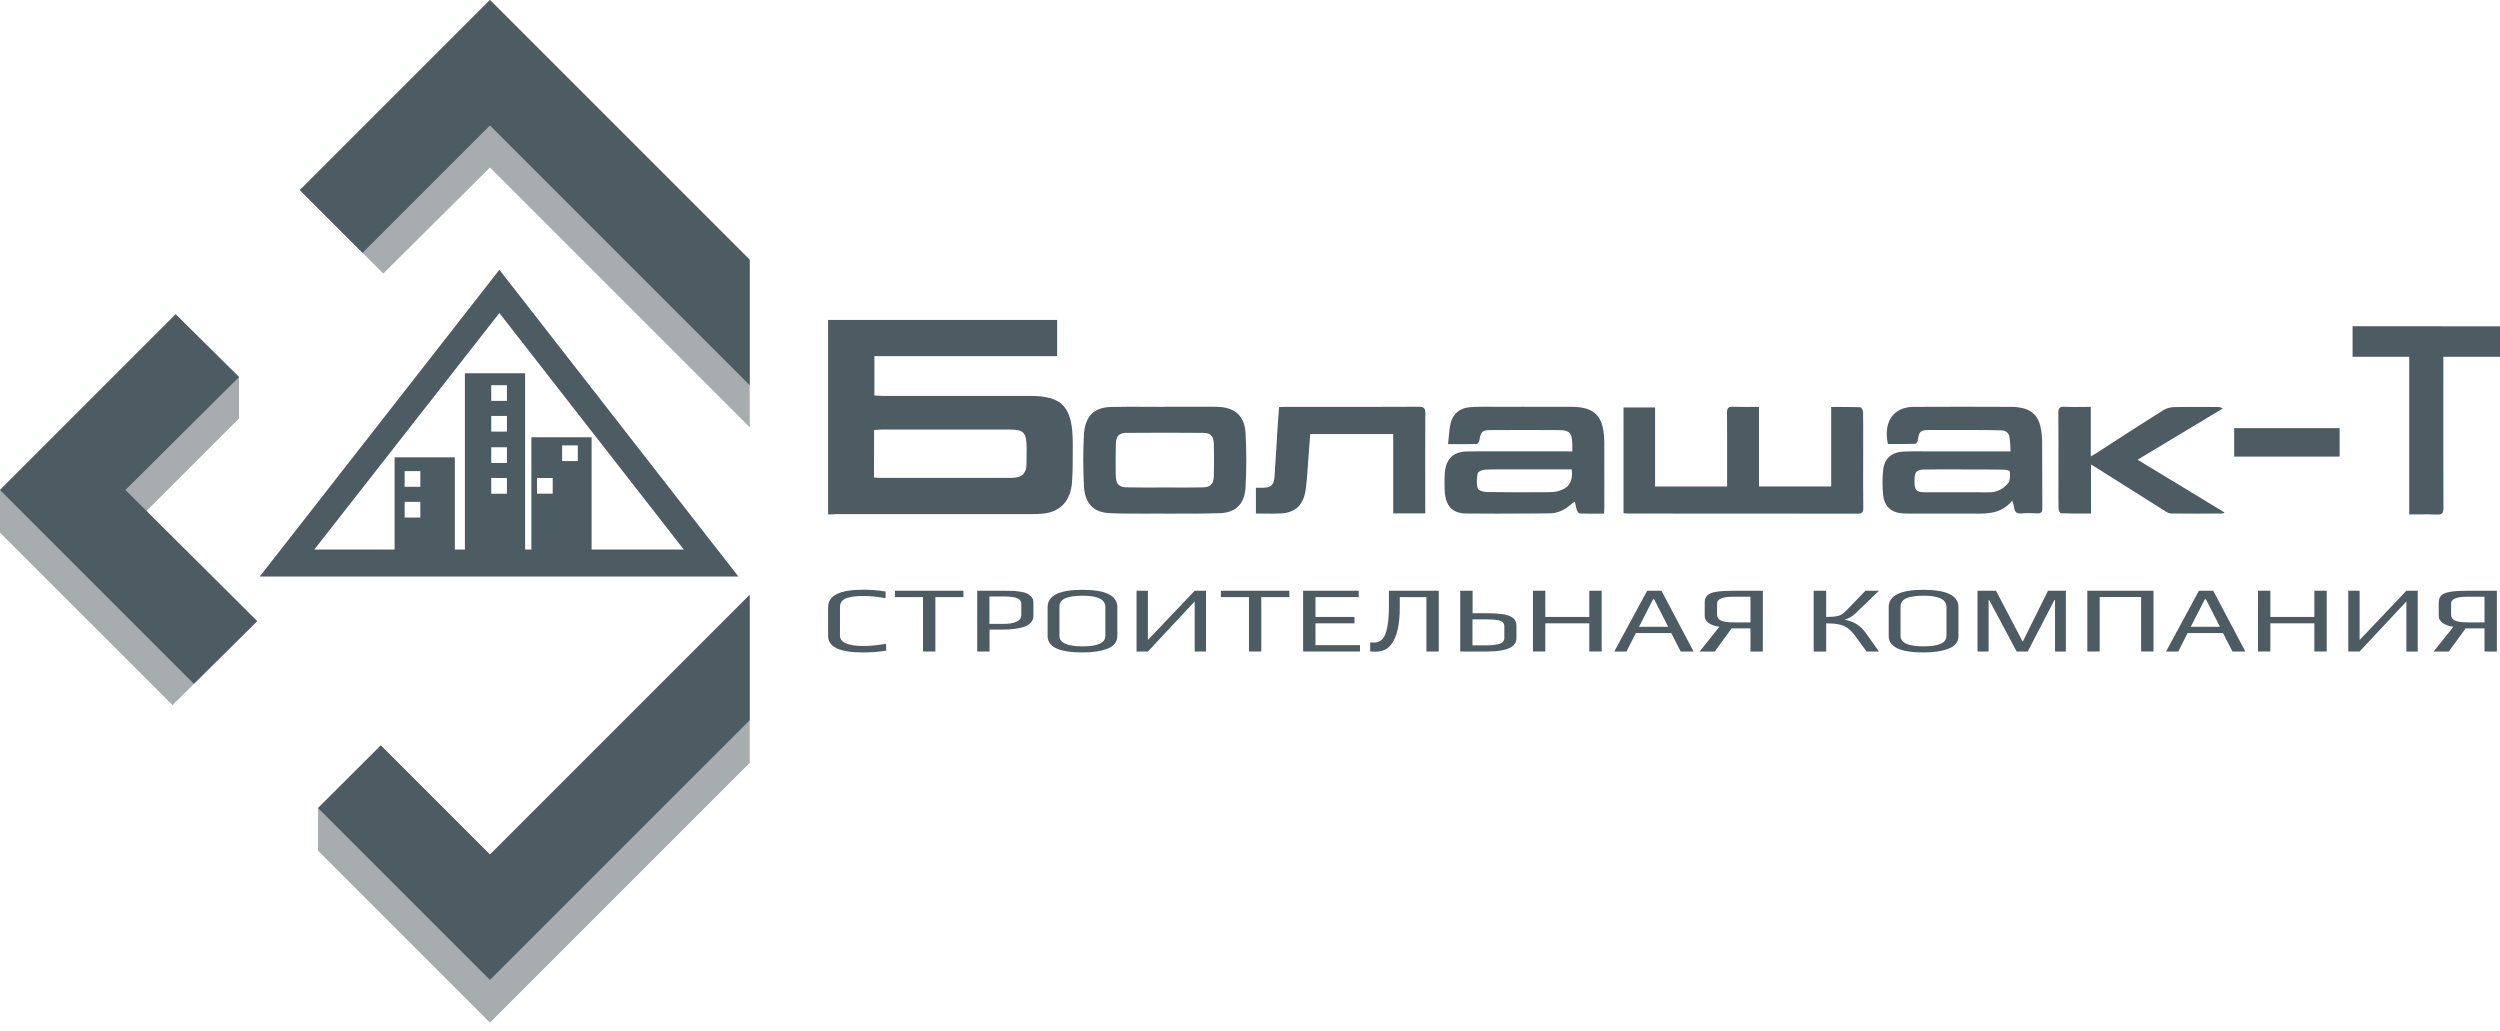<?xml version="1.0" encoding="utf-8"?>
<svg width="228" height="94" viewBox="0 0 228 94" fill="none" xmlns="http://www.w3.org/2000/svg">
<path fill-rule="evenodd" clip-rule="evenodd" d="M44.684 0L27.348 17.336L34.957 24.945L44.684 15.276L68.371 38.963V23.687L44.684 0ZM21.799 38.162V34.386L16.02 28.664L0 44.684V48.575L15.734 64.309L23.401 56.699L13.331 46.629L21.799 38.162ZM29.007 73.693L34.729 68.028L44.684 77.984L68.371 54.297V69.573L44.684 93.26L29.007 77.583V73.693Z" fill="#A7ACAF"/>
<path d="M78.698 59.503C76.581 59.503 75.523 59.002 75.523 58V55.37C75.523 54.311 76.581 53.781 78.698 53.781C79.418 53.781 80.108 53.835 80.767 53.944V54.558C80.023 54.422 79.341 54.353 78.721 54.353C78.418 54.353 78.155 54.368 77.93 54.396C77.705 54.419 77.488 54.462 77.279 54.524C76.829 54.666 76.605 54.946 76.605 55.361V57.957C76.605 58.595 77.326 58.913 78.767 58.913C79.387 58.913 80.069 58.845 80.814 58.709V59.34C80.155 59.449 79.449 59.503 78.698 59.503Z" fill="#4D5C63"/>
<path d="M84.179 54.456H81.621V53.875H87.864V54.456H85.307V59.417H84.179V54.456Z" fill="#4D5C63"/>
<path d="M89.12 53.875H91.585C91.933 53.875 92.212 53.881 92.422 53.892C92.639 53.904 92.867 53.929 93.108 53.969C93.356 54.009 93.553 54.069 93.701 54.148C93.856 54.228 93.987 54.336 94.096 54.473C94.197 54.604 94.247 54.769 94.247 54.968V56.121C94.247 56.582 94.003 56.915 93.514 57.12C93.034 57.319 92.321 57.419 91.375 57.419H90.247V59.417H89.12V53.875ZM91.526 56.898C92.015 56.898 92.406 56.833 92.701 56.702C92.995 56.571 93.142 56.363 93.142 56.078V55.071C93.142 54.917 93.088 54.792 92.98 54.695C92.871 54.593 92.716 54.521 92.515 54.481C92.321 54.447 92.158 54.425 92.026 54.413C91.894 54.402 91.72 54.396 91.503 54.396H90.236V56.898H91.526Z" fill="#4D5C63"/>
<path d="M98.704 59.503C96.595 59.503 95.541 59.002 95.541 58V55.378C95.541 54.319 96.595 53.79 98.704 53.79C100.835 53.79 101.901 54.316 101.901 55.37V58C101.901 58.535 101.606 58.919 101.017 59.153C100.428 59.386 99.657 59.503 98.704 59.503ZM98.727 58.948C100.114 58.948 100.808 58.629 100.808 57.991V55.352C100.808 54.669 100.11 54.328 98.715 54.328C98.041 54.328 97.522 54.405 97.157 54.558C96.801 54.712 96.622 54.977 96.622 55.352V57.991C96.622 58.629 97.324 58.948 98.727 58.948Z" fill="#4D5C63"/>
<path d="M103.653 53.875H104.688V58.367L108.955 53.875H109.989V59.417H108.955V54.849L104.688 59.417H103.653V53.875Z" fill="#4D5C63"/>
<path d="M113.904 54.456H111.346V53.875H117.589V54.456H115.031V59.417H113.904V54.456Z" fill="#4D5C63"/>
<path d="M118.844 53.875H123.914V54.456H119.972V56.266H123.53V56.847H119.972V58.837H124.03V59.417H118.844V53.875Z" fill="#4D5C63"/>
<path d="M125.472 59.434C125.294 59.434 125.124 59.426 124.961 59.409V58.58C125.077 58.597 125.19 58.606 125.298 58.606C125.6 58.606 125.852 58.506 126.054 58.307C126.255 58.108 126.406 57.758 126.507 57.257C126.616 56.756 126.67 56.061 126.67 55.173V53.875H131.216V59.417H130.088V54.456H127.658V55.481C127.658 56.722 127.48 57.692 127.123 58.393C126.767 59.087 126.217 59.434 125.472 59.434Z" fill="#4D5C63"/>
<path d="M133.173 53.875H134.301V55.925H135.429C136.057 55.925 136.568 55.95 136.963 56.002C137.366 56.047 137.688 56.152 137.928 56.318C138.176 56.483 138.3 56.727 138.3 57.052V58.213C138.3 59.016 137.413 59.417 135.638 59.417H133.173V53.875ZM135.557 58.854C136.099 58.854 136.506 58.805 136.777 58.709C137.056 58.612 137.196 58.435 137.196 58.179V57.146C137.196 56.964 137.146 56.827 137.045 56.736C136.944 56.645 136.777 56.582 136.545 56.548C136.32 56.508 135.998 56.488 135.58 56.488H134.289V58.854H135.557Z" fill="#4D5C63"/>
<path d="M139.804 53.875H140.932V56.266H144.943V53.875H146.071V59.417H144.943V56.847H140.932V59.417H139.804V53.875Z" fill="#4D5C63"/>
<path d="M150.222 53.875H151.524L154.454 59.417H153.279L152.419 57.735H149.187L148.338 59.417H147.222L150.222 53.875ZM152.14 57.163L150.861 54.661H150.756L149.478 57.163H152.14Z" fill="#4D5C63"/>
<path d="M160.771 53.875V59.417H159.643V57.308H157.922L156.388 59.417H155.004L156.806 57.163C156.403 57.106 156.078 56.992 155.83 56.821C155.589 56.651 155.469 56.434 155.469 56.172V54.96C155.469 54.664 155.554 54.439 155.725 54.285C155.896 54.131 156.167 54.026 156.539 53.969C156.919 53.907 157.446 53.875 158.12 53.875H160.771ZM159.643 54.422H158.062C157.085 54.422 156.597 54.63 156.597 55.045V56.07C156.597 56.303 156.713 56.477 156.946 56.591C157.178 56.705 157.585 56.761 158.167 56.761H159.643V54.422Z" fill="#4D5C63"/>
<path d="M168.221 56.514C168.639 56.594 169.004 56.727 169.314 56.915C169.624 57.103 169.895 57.359 170.128 57.684L171.36 59.417H170.232L169.128 57.914C168.911 57.624 168.69 57.405 168.465 57.257C168.24 57.103 167.977 56.998 167.674 56.941C167.38 56.878 167.004 56.847 166.547 56.847V59.417H165.407V53.875H166.547V56.266C167.012 56.266 167.372 56.235 167.628 56.172C167.884 56.104 168.116 55.959 168.326 55.737L170.128 53.875H171.36L169.209 55.95C168.922 56.224 168.593 56.411 168.221 56.514Z" fill="#4D5C63"/>
<path d="M175.411 59.503C173.303 59.503 172.249 59.002 172.249 58V55.378C172.249 54.319 173.303 53.79 175.411 53.79C177.543 53.79 178.609 54.316 178.609 55.37V58C178.609 58.535 178.314 58.919 177.725 59.153C177.136 59.386 176.365 59.503 175.411 59.503ZM175.434 58.948C176.822 58.948 177.516 58.629 177.516 57.991V55.352C177.516 54.669 176.818 54.328 175.423 54.328C174.749 54.328 174.229 54.405 173.865 54.558C173.508 54.712 173.33 54.977 173.33 55.352V57.991C173.33 58.629 174.032 58.948 175.434 58.948Z" fill="#4D5C63"/>
<path d="M180.349 53.875H182.035L184.453 58.486L184.488 58.495L186.779 53.875H188.406V59.417H187.418V54.729H187.36L184.93 59.417H183.918L181.419 54.729H181.361V59.417H180.349V53.875Z" fill="#4D5C63"/>
<path d="M190.363 53.875H196.398V59.417H195.27V54.447H191.491V59.417H190.363V53.875Z" fill="#4D5C63"/>
<path d="M200.543 53.875H201.845L204.775 59.417H203.6L202.74 57.735H199.508L198.659 59.417H197.543L200.543 53.875ZM202.461 57.163L201.182 54.661H201.077L199.799 57.163H202.461Z" fill="#4D5C63"/>
<path d="M205.93 53.875H207.057V56.266H211.069V53.875H212.196V59.417H211.069V56.847H207.057V59.417H205.93V53.875Z" fill="#4D5C63"/>
<path d="M214.162 53.875H215.196V58.367L219.463 53.875H220.498V59.417H219.463V54.849L215.196 59.417H214.162V53.875Z" fill="#4D5C63"/>
<path d="M227.714 53.875V59.417H226.586V57.308H224.866L223.331 59.417H221.947L223.75 57.163C223.346 57.106 223.021 56.992 222.773 56.821C222.533 56.651 222.412 56.434 222.412 56.172V54.96C222.412 54.664 222.498 54.439 222.668 54.285C222.839 54.131 223.11 54.026 223.482 53.969C223.862 53.907 224.389 53.875 225.063 53.875H227.714ZM226.586 54.422H225.005C224.029 54.422 223.54 54.63 223.54 55.045V56.07C223.54 56.303 223.657 56.477 223.889 56.591C224.122 56.705 224.528 56.761 225.11 56.761H226.586V54.422Z" fill="#4D5C63"/>
<path fill-rule="evenodd" clip-rule="evenodd" d="M75.523 46.915V29.179H96.411V32.481H79.746V36.064C79.832 36.069 79.918 36.075 80.004 36.081L80.004 36.082L80.004 36.082C80.183 36.095 80.364 36.108 80.551 36.108H93.944C96.926 36.108 97.836 37.126 97.836 40.472C97.836 40.616 97.837 40.759 97.837 40.903V40.904C97.838 41.913 97.84 42.931 97.77 43.937C97.652 45.691 96.701 46.679 95.131 46.842C94.801 46.871 94.472 46.886 94.142 46.886H76.262C76.038 46.915 75.814 46.915 75.523 46.915ZM79.706 43.539C79.794 43.545 79.871 43.554 79.942 43.562H79.942C80.041 43.573 80.129 43.583 80.221 43.583H92.202C92.334 43.583 92.466 43.568 92.598 43.554L92.598 43.554C93.244 43.495 93.601 43.097 93.614 42.374C93.627 41.888 93.627 41.386 93.627 40.9V40.9C93.627 39.455 93.376 39.175 92.096 39.175H80.379C80.246 39.175 80.112 39.187 79.972 39.199L79.972 39.199L79.972 39.199L79.971 39.199C79.89 39.206 79.807 39.214 79.719 39.219C79.706 40.679 79.706 42.065 79.706 43.539ZM148.066 46.803V37.159H150.945V44.373H157.511V43.769C157.511 43.259 157.512 42.75 157.513 42.242C157.514 40.717 157.516 39.195 157.502 37.668C157.502 37.233 157.609 37.084 158.019 37.095C158.573 37.118 159.127 37.113 159.703 37.109C159.937 37.107 160.176 37.106 160.419 37.106V44.363H167.005V37.116C167.193 37.116 167.378 37.116 167.56 37.115C168.28 37.114 168.964 37.112 169.649 37.137C169.747 37.137 169.903 37.413 169.913 37.562C169.927 38.492 169.925 39.417 169.924 40.345C169.923 40.655 169.922 40.965 169.922 41.275C169.922 41.693 169.922 42.111 169.921 42.53V42.531V42.532V42.533V42.536V42.537V42.537V42.538V42.539V42.54V42.54C169.919 43.799 169.918 45.06 169.932 46.315C169.942 46.739 169.805 46.846 169.425 46.846C162.448 46.835 155.482 46.835 148.505 46.835C148.428 46.835 148.344 46.827 148.252 46.819C148.193 46.813 148.131 46.807 148.066 46.803ZM180.04 46.843C181.28 46.854 182.528 46.865 183.518 45.655C183.555 45.797 183.59 45.906 183.618 45.993L183.618 45.994C183.649 46.09 183.672 46.162 183.682 46.228C183.712 46.727 183.954 46.864 184.39 46.822C184.855 46.779 185.33 46.79 185.796 46.822C186.164 46.843 186.261 46.695 186.261 46.302C186.251 45.284 186.251 44.269 186.251 43.253C186.251 42.237 186.251 41.222 186.242 40.204C186.232 39.748 186.184 39.281 186.077 38.846C185.873 37.987 185.34 37.446 184.555 37.244C184.206 37.16 183.847 37.106 183.498 37.106C180.503 37.096 177.498 37.085 174.492 37.106C172.67 37.128 171.749 38.475 172.176 40.49C172.381 40.49 172.587 40.491 172.793 40.491L172.794 40.491C173.416 40.493 174.041 40.495 174.667 40.479C174.754 40.479 174.88 40.299 174.9 40.182C175.026 39.334 175.123 39.228 175.927 39.217C176.864 39.21 177.801 39.212 178.738 39.215C179.207 39.216 179.676 39.217 180.144 39.217C180.939 39.217 181.724 39.228 182.519 39.249C182.888 39.26 183.198 39.44 183.266 39.864C183.315 40.155 183.328 40.456 183.343 40.781L183.343 40.781C183.349 40.907 183.354 41.036 183.363 41.169H182.752H176.111C175.876 41.169 175.641 41.167 175.405 41.165C174.817 41.161 174.228 41.157 173.639 41.179C172.554 41.222 171.865 41.784 171.749 42.834C171.662 43.619 171.662 44.425 171.749 45.21C171.846 46.143 172.457 46.695 173.319 46.801C173.591 46.833 173.872 46.843 174.143 46.843C174.796 46.843 175.447 46.842 176.098 46.841L176.1 46.841H176.101H176.101H176.101H176.101H176.102H176.102C177.404 46.839 178.704 46.836 180.008 46.843L180.04 46.843ZM178.287 42.811L178.288 42.811C178.603 42.812 178.918 42.813 179.233 42.813C180.406 42.813 181.589 42.813 182.762 42.834C182.946 42.834 183.295 42.929 183.295 42.993C183.296 43.039 183.298 43.086 183.3 43.135L183.3 43.135L183.3 43.136L183.3 43.137L183.3 43.138C183.313 43.462 183.328 43.839 183.169 44.032C182.713 44.595 182.112 44.913 181.375 44.902C180.251 44.89 179.126 44.892 178.002 44.894C177.158 44.895 176.315 44.896 175.472 44.892C174.774 44.892 174.599 44.679 174.599 43.895C174.599 43.057 174.764 42.834 175.462 42.823C176.4 42.807 177.343 42.809 178.287 42.811ZM143.392 41.173V40.492C143.373 39.524 143.15 39.237 142.267 39.226C140.133 39.205 137.999 39.216 135.865 39.226C135.177 39.226 135.041 39.397 134.924 40.141C134.905 40.279 134.769 40.492 134.682 40.492C134.061 40.508 133.441 40.506 132.772 40.504H132.772C132.542 40.503 132.307 40.503 132.063 40.503C132.092 40.271 132.111 40.045 132.129 39.826L132.129 39.826C132.168 39.373 132.204 38.947 132.315 38.546C132.568 37.599 133.266 37.184 134.129 37.131C134.77 37.09 135.412 37.093 136.053 37.097C136.236 37.098 136.419 37.099 136.602 37.099C137.346 37.099 138.089 37.098 138.832 37.097L138.833 37.097C140.321 37.094 141.808 37.092 143.295 37.099C145.506 37.11 146.302 37.982 146.311 40.418C146.318 41.716 146.316 43.019 146.314 44.32V44.321V44.322V44.323V44.325V44.326C146.313 44.974 146.311 45.621 146.311 46.268C146.311 46.4 146.306 46.532 146.299 46.693L146.292 46.842C146.101 46.842 145.913 46.843 145.725 46.844C145.17 46.846 144.627 46.847 144.09 46.832C143.993 46.832 143.858 46.661 143.819 46.544C143.755 46.364 143.717 46.179 143.674 45.971L143.674 45.97C143.659 45.895 143.643 45.818 143.625 45.736L143.552 45.789C143.443 45.868 143.356 45.932 143.276 46.002C142.694 46.523 142.034 46.821 141.278 46.821C140.647 46.824 140.017 46.828 139.386 46.832H139.386C137.495 46.844 135.603 46.855 133.712 46.832C132.412 46.821 131.801 46.098 131.753 44.672C131.733 44.226 131.733 43.789 131.753 43.343C131.801 41.928 132.461 41.205 133.761 41.173C134.611 41.157 135.457 41.159 136.305 41.161H136.305C136.588 41.161 136.871 41.162 137.155 41.162H142.829C142.994 41.173 143.169 41.173 143.392 41.173ZM143.344 42.811H142.781H137.592C137.415 42.811 137.238 42.81 137.06 42.808C136.526 42.804 135.989 42.8 135.458 42.832C135.215 42.843 134.808 42.992 134.769 43.162C134.672 43.598 134.643 44.119 134.769 44.545C134.828 44.736 135.312 44.874 135.603 44.874C137.512 44.906 139.41 44.896 141.319 44.885L141.326 44.885C141.598 44.885 141.879 44.853 142.141 44.779C143.091 44.513 143.47 43.896 143.344 42.811ZM110.44 37.095H106.239V37.106C105.742 37.106 105.247 37.103 104.753 37.1C103.601 37.093 102.453 37.087 101.304 37.116C99.751 37.159 98.939 37.989 98.852 39.66C98.773 41.192 98.773 42.745 98.852 44.278C98.93 45.916 99.711 46.736 101.216 46.8C102.334 46.85 103.458 46.847 104.579 46.844H104.579H104.58H104.58H104.581H104.582C104.861 46.843 105.139 46.842 105.418 46.842C105.809 46.842 106.199 46.843 106.59 46.844C108.154 46.847 109.717 46.85 111.28 46.8C112.717 46.746 113.518 45.948 113.596 44.405C113.684 42.788 113.684 41.149 113.596 39.521C113.518 37.989 112.687 37.223 111.271 37.116C110.997 37.095 110.714 37.095 110.44 37.095ZM107.094 44.46C106.805 44.459 106.517 44.459 106.229 44.459C105.948 44.459 105.667 44.459 105.386 44.46H105.386C104.543 44.462 103.7 44.464 102.858 44.448C102.027 44.448 101.763 44.171 101.754 43.277C101.744 42.352 101.744 41.437 101.763 40.511C101.783 39.798 102.037 39.489 102.692 39.479C105.056 39.457 107.411 39.457 109.776 39.479C110.43 39.479 110.684 39.798 110.704 40.511C110.723 41.468 110.723 42.426 110.704 43.384C110.684 44.15 110.411 44.437 109.697 44.448C108.832 44.464 107.962 44.462 107.094 44.46ZM129.991 46.823H127.06V39.585H119.49C119.455 40.039 119.422 40.493 119.388 40.949L119.388 40.95L119.388 40.95L119.388 40.951L119.388 40.952C119.358 41.371 119.327 41.791 119.294 42.214C119.281 42.39 119.269 42.566 119.257 42.742C119.215 43.364 119.173 43.984 119.088 44.599C118.892 46.025 118.177 46.738 116.863 46.823C116.329 46.853 115.796 46.846 115.252 46.84H115.252H115.252H115.252C115.017 46.837 114.779 46.834 114.539 46.834V44.481C114.627 44.481 114.711 44.483 114.792 44.484C114.948 44.486 115.094 44.489 115.235 44.481C115.931 44.46 116.186 44.215 116.235 43.47C116.306 42.445 116.369 41.415 116.432 40.387L116.432 40.383C116.464 39.854 116.496 39.325 116.529 38.797C116.569 38.255 116.608 37.712 116.647 37.137C116.724 37.133 116.796 37.127 116.863 37.121C116.967 37.113 117.062 37.105 117.157 37.105C118.179 37.105 119.2 37.105 120.221 37.106L120.223 37.106H120.223C123.286 37.108 126.347 37.11 129.413 37.094C129.854 37.094 129.991 37.222 129.991 37.712C129.977 39.843 129.978 41.968 129.98 44.096C129.981 44.806 129.981 45.516 129.981 46.227C129.991 46.397 129.991 46.578 129.991 46.823V46.823ZM228.001 32.54V29.763H228C222.532 29.763 219.994 29.763 214.555 29.752V32.54H219.721V46.916C219.977 46.916 220.228 46.914 220.477 46.913H220.477C221.087 46.908 221.678 46.904 222.264 46.927C222.716 46.949 222.843 46.808 222.843 46.3C222.828 43.981 222.831 39.095 222.832 35.658C222.833 34.706 222.833 33.865 222.833 33.22V32.54H228.001ZM190.68 37.106V41.619C190.772 41.566 190.852 41.522 190.924 41.483L190.924 41.483C191.037 41.42 191.129 41.37 191.214 41.312C191.575 41.078 191.935 40.845 192.295 40.612L192.296 40.612C193.955 39.537 195.617 38.461 197.285 37.414C197.562 37.234 197.928 37.138 198.255 37.128C199.196 37.105 200.142 37.109 201.086 37.114C201.463 37.115 201.84 37.117 202.216 37.117C202.374 37.117 202.533 37.128 202.721 37.255C201.491 37.993 200.264 38.731 199.027 39.475L199.026 39.476L199.026 39.476C197.683 40.284 196.329 41.099 194.948 41.927C196.733 43.008 198.483 44.07 200.232 45.132L200.244 45.139C201.121 45.671 201.998 46.203 202.879 46.738C202.853 46.753 202.83 46.767 202.811 46.779C202.751 46.815 202.721 46.833 202.691 46.833L202.682 46.833H202.682C201.13 46.844 199.589 46.854 198.037 46.833C197.819 46.833 197.591 46.706 197.403 46.578C195.354 45.294 193.304 43.998 191.264 42.703C191.189 42.654 191.111 42.609 191.02 42.555L191.02 42.555C190.93 42.502 190.827 42.442 190.699 42.363V46.833C190.505 46.833 190.314 46.834 190.125 46.834H190.124H190.124C189.378 46.836 188.669 46.837 187.966 46.812C187.877 46.812 187.739 46.547 187.739 46.408C187.724 45.756 187.726 45.109 187.727 44.459C187.728 44.242 187.729 44.025 187.729 43.807C187.729 43.297 187.729 42.788 187.73 42.279V42.278C187.732 40.752 187.734 39.23 187.719 37.701C187.719 37.255 187.798 37.075 188.263 37.096C188.808 37.126 189.357 37.119 189.924 37.112C190.172 37.109 190.424 37.106 190.68 37.106ZM203.754 39.044V41.645H213.375V39.044H203.754Z" fill="#4D5C63"/>
<path fill-rule="evenodd" clip-rule="evenodd" d="M68.371 35.13L44.684 11.443L33.069 23.058L27.348 17.336L44.684 0L68.371 23.687V35.13ZM23.458 56.642L11.443 44.684L21.799 34.386L16.02 28.664L0 44.684L17.679 62.363L23.458 56.642ZM68.371 54.24L44.684 77.927L34.729 67.971L29.007 73.693L44.684 89.369L68.371 65.683V54.24Z" fill="#4D5C63"/>
<path fill-rule="evenodd" clip-rule="evenodd" d="M62.364 50.119L45.544 28.549L28.665 50.119H35.989V41.708H41.481V50.119H42.398V34.041H47.891V50.119H48.462V39.876H53.954V50.119H62.364ZM23.688 52.58L45.544 24.602L67.342 52.58H23.688ZM36.904 47.2H38.335V45.77H36.904V47.2ZM36.904 44.397H38.335V42.966H36.904V44.397ZM46.232 45.026H44.801V43.595H46.232V45.026ZM46.232 42.222H44.801V40.792H46.232V42.222ZM46.232 39.361H44.801V37.931H46.232V39.361ZM46.232 36.558H44.801V35.128H46.232V36.558ZM48.977 45.025H50.407V43.595H48.977V45.025ZM51.265 42.05H52.696V40.619H51.265V42.05Z" fill="#4D5C63"/>
</svg>
